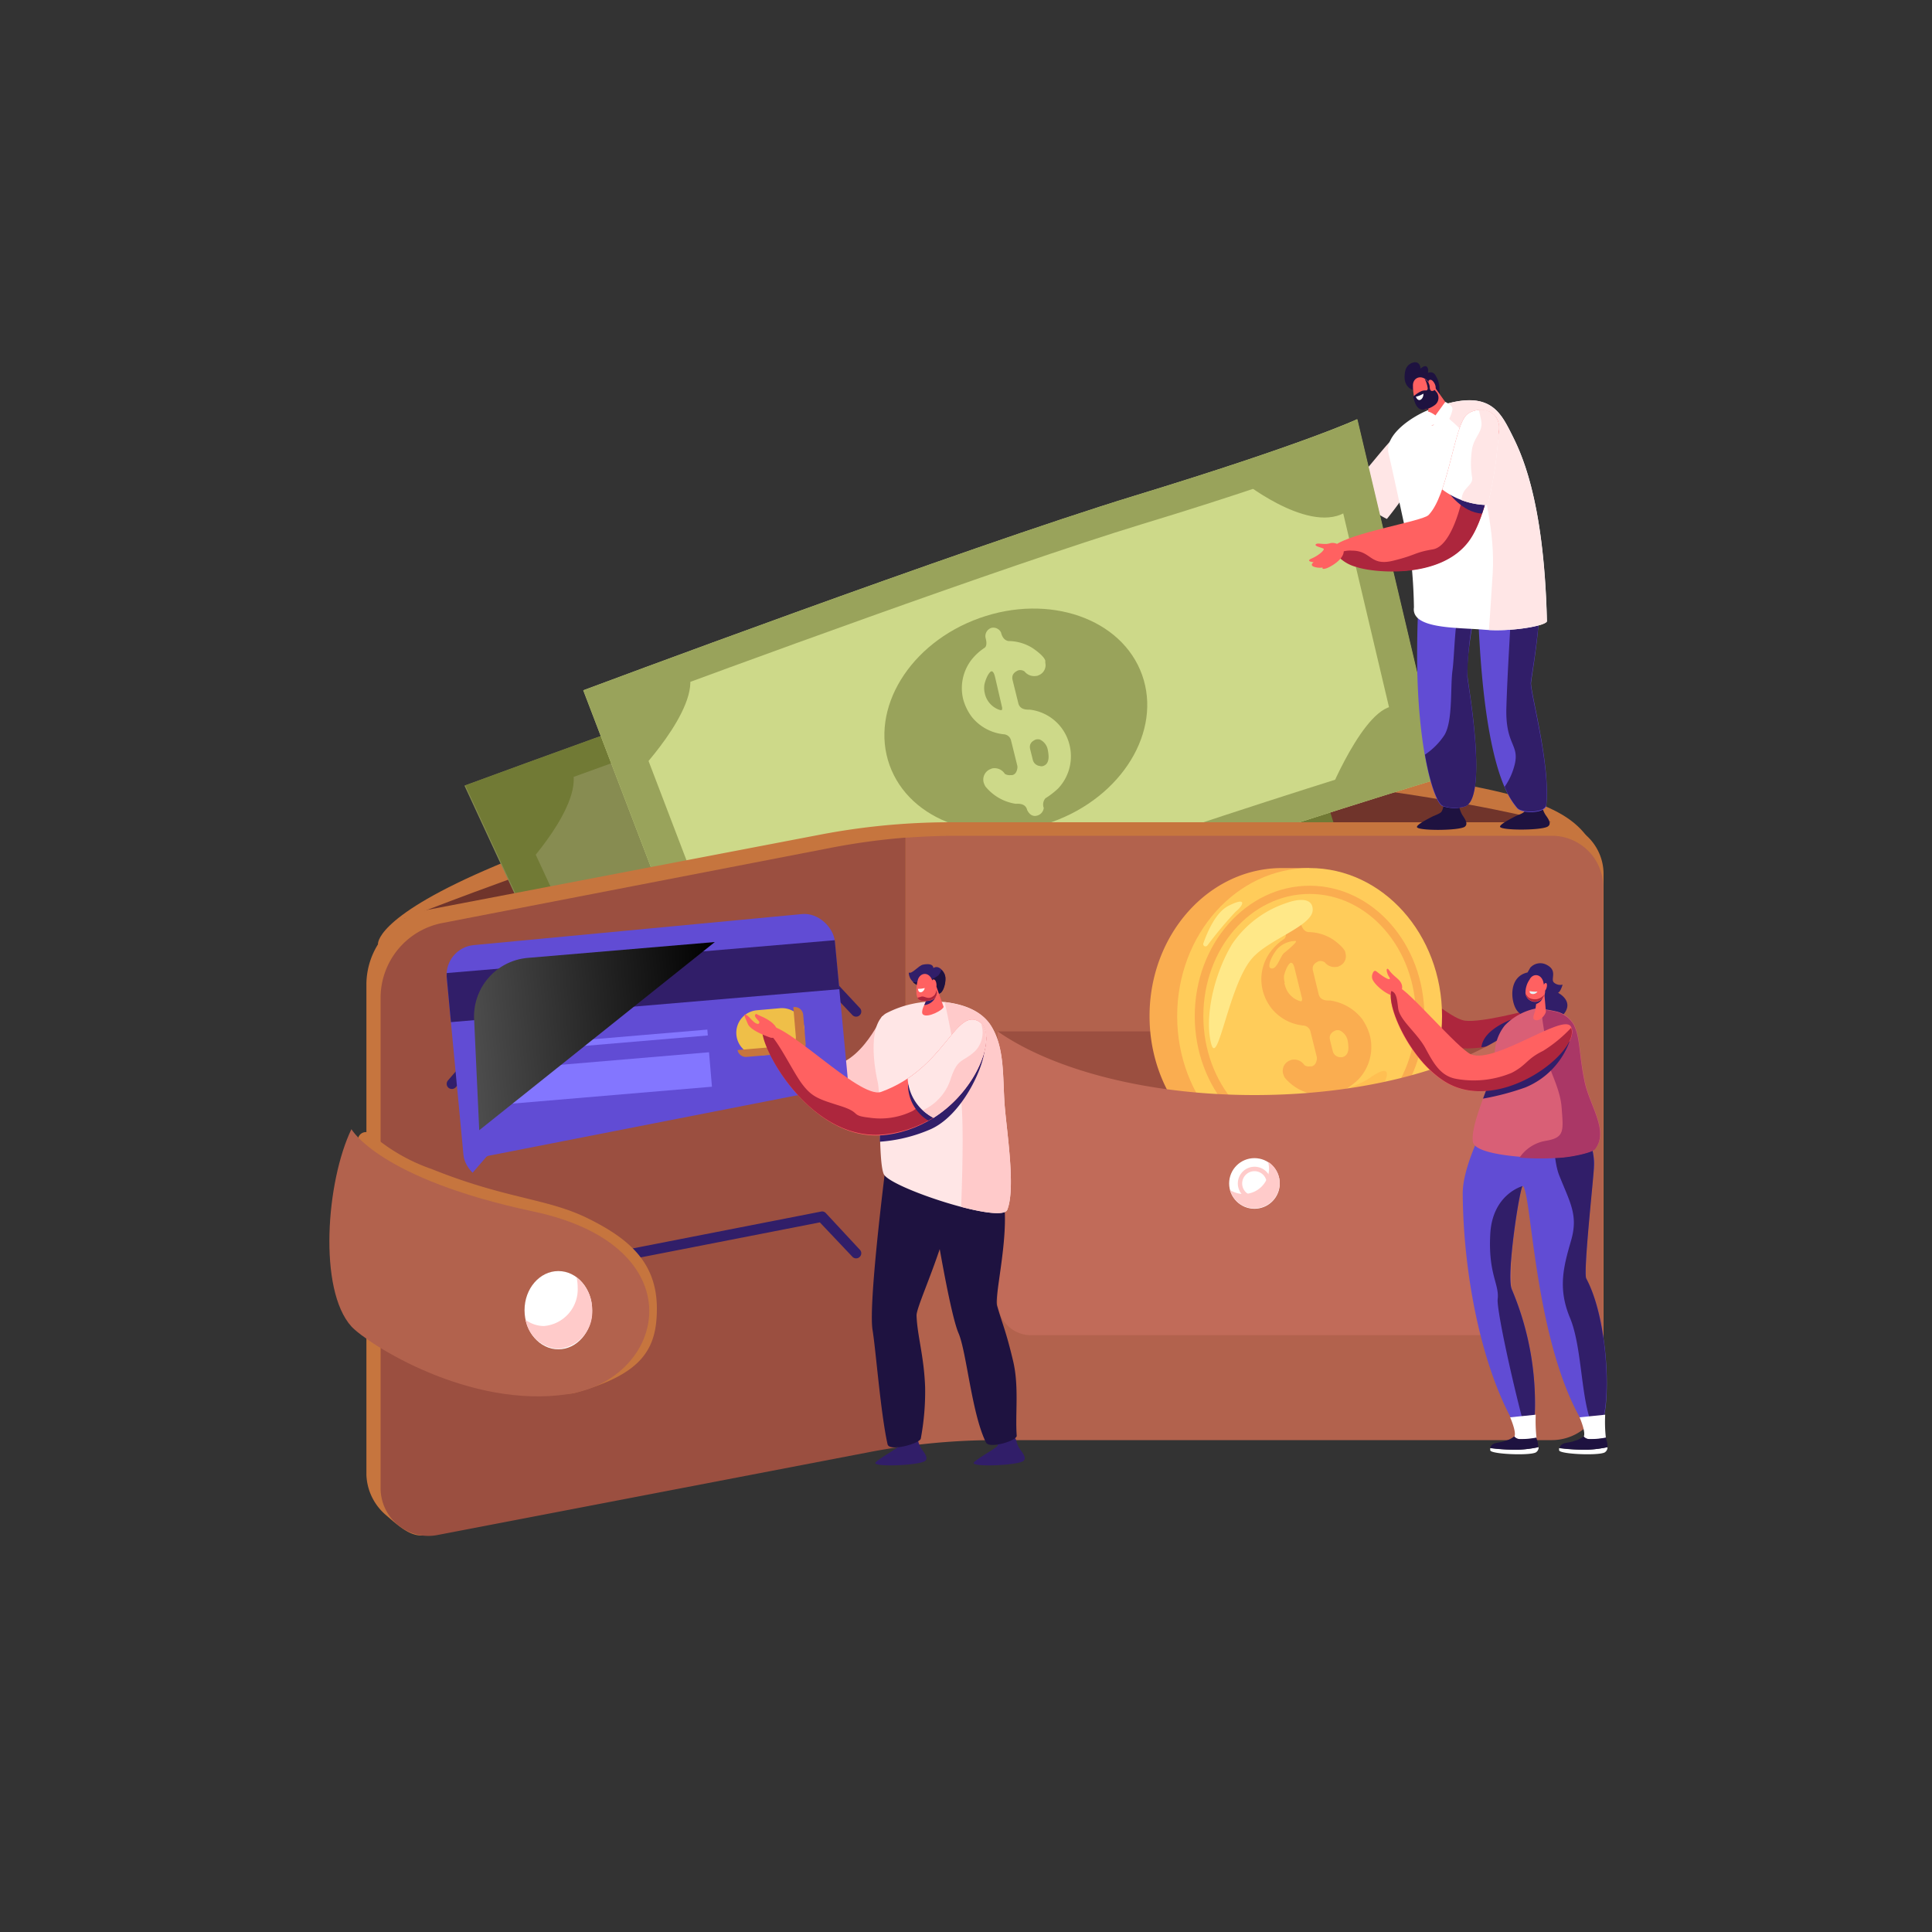 <svg xmlns="http://www.w3.org/2000/svg" xmlns:xlink="http://www.w3.org/1999/xlink" viewBox="0 0 200 200"><rect x="0" y="0" width="200" height="200" fill="#333333" stroke="none"/><defs><style>.cls-1{fill:none;}.cls-2{isolation:isolate;}.cls-3{fill:#ffe6e6;}.cls-4{fill:#c6753e;}.cls-5{fill:#70342b;}.cls-6{fill:#878c51;}.cls-7{fill:#717a35;}.cls-8{fill:#cdd989;}.cls-9{fill:#99a35b;}.cls-10{fill:#1e1240;}.cls-11{fill:#614cd4;}.cls-12{fill:#311e69;}.cls-13{fill:#fff;}.cls-14{fill:#ff6161;}.cls-15{fill:#b2624d;}.cls-16{fill:#9b4f40;}.cls-17{fill:#ffcbca;}.cls-18{fill:#ad263d;}.cls-19{fill:#faad50;}.cls-20{fill:#ffcc5a;}.cls-21{fill:#ffe888;}.cls-22{fill:#ffbf52;}.cls-23{fill:#c16b59;}.cls-24{fill:#d95f76;}.cls-25{fill:#aa3766;}.cls-26{fill:#e6f2f5;}.cls-27{fill:#ffcaca;}.cls-28{clip-path:url(#clip-path);}.cls-29{fill:#efbf48;}.cls-30{fill:#8376ff;}.cls-31{mix-blend-mode:color-dodge;fill:url(#_4);}</style><clipPath id="clip-path"><path class="cls-1" d="M89,116.85l-3.58-3.79a.51.51,0,0,0-.48-.15L50.6,119.64a.51.51,0,0,0-.3.17l-3.93,4.55-1.5-25.09,3.22-2.67L84,93.15l3.31,3.91Z"/></clipPath><linearGradient id="_4" x1="15.31" y1="106.96" x2="41.28" y2="106.96" gradientTransform="translate(24.6 3.09) rotate(-4.84)" gradientUnits="userSpaceOnUse"><stop offset="0" stop-color="#4d4d4d"/><stop offset="1"/></linearGradient></defs><g class="cls-2"><g id="Layer_1" data-name="Layer 1"><path class="cls-3" d="M145.38,44.41c-1.27.62-3.35,3.73-5.41,5.82a8,8,0,0,0,3.6,3.49,41.42,41.42,0,0,0,4.26-6.41C149.2,45.13,146.61,43.8,145.38,44.41Z"/><path class="cls-4" d="M39.13,97.76s-.46-2.64,11.08-7.67S79.59,79.88,92.53,78.9c16.43-1.24,29.8-1.39,44.05.25,18.28,2.09,24.86,3.67,27.64,7.37C164.22,86.52,61.81,88.85,39.13,97.76Z"/><path class="cls-5" d="M41.8,95.14S71.48,83.27,87.21,81.28c40-5.08,73.38,3.84,73.38,3.84s-9.63.52-18.47.79-45-.54-48.36-.16S41.8,95.14,41.8,95.14Z"/><path class="cls-6" d="M65.08,118l-17-36.67s39.32-14.5,57.05-19.83,23-7.79,23-7.79L139.46,90S74.66,109.18,65.08,118Z"/><path class="cls-7" d="M105.17,61.47c-17.73,5.33-57,19.83-57,19.83l17,36.67c9.58-8.79,74.38-28,74.38-28L128.2,53.68S122.9,56.14,105.17,61.47ZM66.83,113l-14-30.19c10-3.67,39-14.16,53.28-18.46,9.89-3,16-5.08,19.52-6.39L135,88.14C122.05,92.06,81.89,104.51,66.83,113Z"/><ellipse class="cls-7" cx="94.03" cy="84.24" rx="11.32" ry="7.68" transform="translate(-19.4 28.82) rotate(-15.82)"/><path class="cls-7" d="M54.54,89.55s7-7.59,4.19-10.78l-8,3.42Z"/><path class="cls-7" d="M62.08,106.92s11.7,1.61,11.19,4-8.82,3.78-8.82,3.78Z"/><path class="cls-7" d="M116.73,60.11s8,5.74,11.38,2.5-1.89-6.29-1.89-6.29Z"/><path class="cls-7" d="M127.67,91.53s3.76-10.43,7.18-8.53,3,4.21,1.23,5.78S127.67,91.53,127.67,91.53Z"/><path class="cls-8" d="M74.71,108.93,60.38,71.46s39.4-14.74,57.1-20.15,23-7.91,23-7.91l8.77,37.11S84.64,100,74.71,108.93Z"/><path class="cls-9" d="M117.48,51.31c-17.7,5.41-57.1,20.15-57.1,20.15l14.33,37.47c9.93-9,74.58-28.42,74.58-28.42L140.52,43.4S135.18,45.9,117.48,51.31ZM76.73,103.88,64.93,73c10-3.72,39-14.38,53.32-18.75,9.87-3,16-5.16,19.53-6.48l7.28,30.81C132.11,82.57,92,95.21,76.73,103.88Z"/><path class="cls-9" d="M66.15,79.89s7.34-7.74,4.77-11l-8.09,3.47Z"/><path class="cls-9" d="M72.46,97.64s11.35,1.66,10.7,4.15-8.86,3.83-8.86,3.83Z"/><path class="cls-9" d="M128.88,50s7.47,5.87,11,2.57-1.46-6.42-1.46-6.42Z"/><path class="cls-9" d="M137.64,82S142,71.4,145.2,73.35s2.64,4.3.85,5.91S137.64,82,137.64,82Z"/><ellipse class="cls-9" cx="105.16" cy="74.54" rx="13.88" ry="11.2" transform="translate(-18.95 39.72) rotate(-19.66)"/><path class="cls-8" d="M102.62,65a.89.89,0,0,1,1,.46c.13.54.39.83.77.9a4.73,4.73,0,0,1,2.58.78c.75.53,1.16.95,1.24,1.26l0,.22a1.11,1.11,0,0,1-.62,1.25,1.63,1.63,0,0,1-.25.1h-.06a1.29,1.29,0,0,1-1.23-.47.81.81,0,0,0-.63-.11c-.5.21-.71.53-.6,1l.6,2.42c.12.47.51.68,1.17.65a4.81,4.81,0,0,1,4.13,3.67,4.85,4.85,0,0,1-1.2,4.51,8.47,8.47,0,0,1-1.3,1,1,1,0,0,0-.17,1,.93.93,0,0,1-.72.8c-.41.1-.76-.1-1-.59-.11-.48-.51-.69-1.18-.64A5,5,0,0,1,102,81.4a2.21,2.21,0,0,1-.18-.43,1.17,1.17,0,0,1,.63-1.32l.24-.1a1.26,1.26,0,0,1,1.33.56.94.94,0,0,0,.58.13l.19,0c.29-.07.47-.31.53-.74a1.62,1.62,0,0,0,0-.2l-.66-2.66a.83.83,0,0,0-.77-.63,4.88,4.88,0,0,1-3.26-1.76,5.33,5.33,0,0,1-.93-1.9,4.83,4.83,0,0,1,.83-4,5.68,5.68,0,0,1,1.41-1.3c.2-.16.22-.52.09-1A.9.9,0,0,1,102.62,65Zm-.71,6.62.06.26a2.31,2.31,0,0,0,1.58,1.63l.12,0c.06,0,.08-.1.07-.26L103,70.05c-.1-.41-.24-.59-.39-.55s-.5.51-.7,1.34A2.29,2.29,0,0,0,101.91,71.6Zm5.8,7.7.19,0c.44-.1.65-.44.65-1a3.68,3.68,0,0,0-.07-.62,1.47,1.47,0,0,0-.85-1.15,1,1,0,0,0-.39,0c-.5.2-.71.53-.6,1l.29,1.16A.84.84,0,0,0,107.71,79.3Z"/><path class="cls-4" d="M160.59,85.12H98.37c-1.82,0-3.64.07-5.45.21a71.59,71.59,0,0,0-8,1.07L44.4,94.16a7.92,7.92,0,0,0-6.47,7.75v50.76a5.74,5.74,0,0,0,2,4.15c1.65,1.44,2.76,2.37,4.25,2.09l45-10c1.25-.24,2.51-.45,3.77-.62a72.3,72.3,0,0,1,9.53-.64h58.14a5.35,5.35,0,0,0,5.38-5.32V90.45A5.36,5.36,0,0,0,160.59,85.12Z"/><path class="cls-10" d="M151.38,84.37A3,3,0,0,1,151,83H149.4a1.49,1.49,0,0,1-.16,1c-.11.18-.45.31-.9.5-.73.37-1.63.85-1.66,1.1-.05.41,4.22.41,4.93,0C152,85.32,151.72,84.87,151.38,84.37Z"/><path class="cls-10" d="M160,84.37a2.88,2.88,0,0,1-.44-1.4H158a1.42,1.42,0,0,1-.16,1c-.11.18-.44.31-.9.5-.73.37-1.63.85-1.66,1.1,0,.41,4.22.41,4.93,0C160.62,85.32,160.37,84.87,160,84.37Z"/><path class="cls-11" d="M158.49,70.76c0-.51,1.36-7.58.76-11.06-.24-1.43-.46-4.93-.59-6,0-.12,0-.24,0-.35a25.58,25.58,0,0,1-9.11-.73,5.66,5.66,0,0,1-.91,2.2c-1.77,2.53-1.93,8.68-1.94,13,0,9.62,1.73,15.35,2.65,15.63a3.68,3.68,0,0,0,2.15.08c2.65-.49.51-12.49.42-13.46-.21-2.3,1-8,1-8,.18.68.16,17.12,4.16,21.63.51.56,3,.53,3-.4C160.48,79.2,158.57,72.22,158.49,70.76Z"/><path class="cls-12" d="M151.9,70.08a34.91,34.91,0,0,1,.8-7.07c-.11-1.29-.57-2.2-1.27-1.09-.86,1.34-.83,5.73-1.07,7.49s.06,5.26-.85,6.71a7.21,7.21,0,0,1-2,2c.58,3.29,1.36,5.15,1.87,5.31a3.68,3.68,0,0,0,2.15.08C154.13,83.05,152,71.05,151.9,70.08Z"/><path class="cls-12" d="M159.25,59.7c-.24-1.43-.46-4.93-.59-6,0-.12,0-.24,0-.35a19.1,19.1,0,0,1-2.8.14c-.63,2.26.79,5.06.63,8.57-.2,4.2-.43,7.34-.55,11.16s1.29,3.81.9,5.75a6.87,6.87,0,0,1-1.08,2.48,8.14,8.14,0,0,0,1.31,2.19c.51.56,3,.53,3-.4.38-4.07-1.53-11-1.61-12.51C158.46,70.25,159.85,63.18,159.25,59.7Z"/><path class="cls-13" d="M160.14,64.3c-.31-13-2.82-17.7-3.75-19.55-1.21-2.37-2.49-4.68-8.42-2.35-1.86.73-4.7,2.65-4.22,4.58.3,1.2,2.22,10.13,2.22,10.13a52.54,52.54,0,0,1,.4,5.76c-.31,2.24,4.36,2.08,7.19,2.31C156.58,65.44,160.15,64.75,160.14,64.3Z"/><path class="cls-3" d="M148.65,42.15c1.1,1.13,3.66,2.69,4.15,5,.77,3.58,2,7.94,1.72,12.25-.19,3.15-.33,5-.39,5.82,2.89.13,6-.5,6-.92-.31-13-2.82-17.7-3.75-19.55C155.23,42.47,154,40.26,148.65,42.15Z"/><path class="cls-10" d="M149,40.34h0a2.36,2.36,0,0,0-.38-1.44.58.58,0,0,0-.8-.3s.1-.44-.12-.64-.65.2-.65.2,0-.66-.57-.66a1.12,1.12,0,0,0-1,.86c-.39,1.72.78,2,.78,2,.42.83,2.77.49,2.77.49A1.58,1.58,0,0,0,149,40.34Z"/><path class="cls-14" d="M148.55,40.12l1.61,2.26c.11.35-1.49,1.91-2.19,1.63-.2-.08-.26-.43-.21-.85l.3-2.28Z"/><path class="cls-14" d="M147.79,39.45l1,1.2a.94.94,0,0,1-.22,1.29,2.44,2.44,0,0,1-1.06.44c-.41.1-.75-.2-.95-.71a5.09,5.09,0,0,1-.29-1.72C146.23,39.11,147.11,38.71,147.79,39.45Z"/><path class="cls-10" d="M148.75,40.65l-1-1.2a1.05,1.05,0,0,0-.26-.22,2.84,2.84,0,0,1,.31,1c-.09.33-.16.09-.63.25a3.08,3.08,0,0,0-.87.58,5,5,0,0,0,.18.63c.2.51.54.81.95.71a2.44,2.44,0,0,0,1.06-.44A.94.94,0,0,0,148.75,40.65Z"/><path class="cls-13" d="M147.35,40.75a2.72,2.72,0,0,1-.78.32s.1.3.32.34S147.37,41.15,147.35,40.75Z"/><path class="cls-14" d="M148,40a1.34,1.34,0,0,0-.07-.27c-.07-.17-.12-.44.18-.41s.75.87.35,1.09S148,40.25,148,40Z"/><path class="cls-13" d="M148.6,43s-.77-.57-1-.35-.42,1.78,0,1.65a3,3,0,0,0,.74-.32s1.53.2,1.53-.1.59-1.29.47-1.66-.73-.61-.73-.61Z"/><path class="cls-15" d="M160.65,86.52H99.14c-1.79,0-3.59.07-5.38.2v63a69,69,0,0,1,9.42-.64h57.47a5.33,5.33,0,0,0,5.32-5.33V91.84A5.32,5.32,0,0,0,160.65,86.52Z"/><path class="cls-16" d="M85.88,87.79,45.79,95.55a7.89,7.89,0,0,0-6.39,7.75v50.76a4.94,4.94,0,0,0,5.86,4.85L90,150.32c1.24-.24,2.49-.44,3.74-.61v-63A69.4,69.4,0,0,0,85.88,87.79Z"/><path class="cls-12" d="M46.77,112.73a.54.54,0,0,1-.35-.13.54.54,0,0,1-.05-.75l3.93-4.55a.51.51,0,0,1,.3-.17L85,100.4a.49.49,0,0,1,.48.16L89,104.34a.52.52,0,0,1,0,.75.53.53,0,0,1-.75,0l-3.38-3.57L51,108.14l-3.81,4.4A.53.53,0,0,1,46.77,112.73Z"/><path class="cls-12" d="M46.77,137.75a.61.61,0,0,1-.35-.13.54.54,0,0,1-.05-.75l3.93-4.55a.51.51,0,0,1,.3-.17L85,125.42a.51.51,0,0,1,.48.15L89,129.36a.52.52,0,0,1,0,.75.53.53,0,0,1-.75,0l-3.38-3.57L51,133.16l-3.81,4.4A.56.56,0,0,1,46.77,137.75Z"/><path class="cls-4" d="M37.05,118a.83.83,0,0,1,1.42-.56,19,19,0,0,0,6.25,3.59c7.73,3.11,11.91,3,16.17,5.11S68,130.72,68,135.47c0,4.27-1.6,6.79-8.42,8.7S37.35,121.8,37.1,119.47A12,12,0,0,1,37.05,118Z"/><path class="cls-15" d="M36.38,116.89s2.83,5.12,18.82,8.52c17,3.6,13.83,17.35,3.6,18.91s-20.74-5.2-22.42-7C32.93,133.51,33.77,122.29,36.38,116.89Z"/><ellipse class="cls-13" cx="57.8" cy="135.63" rx="3.5" ry="4.05"/><path class="cls-17" d="M59.68,132.22a4.44,4.44,0,0,1,.12,1.05,3.81,3.81,0,0,1-3.5,4,3.21,3.21,0,0,1-1.89-.64,3.64,3.64,0,0,0,3.39,3,3.81,3.81,0,0,0,3.5-4.05A4.24,4.24,0,0,0,59.68,132.22Z"/><path class="cls-16" d="M103.28,106.77h53.17s-1.67,5.83-9.15,6.68C116.46,117,105,111,103.28,106.77Z"/><path class="cls-18" d="M158.16,104.59s-4.8,1.29-6.5,1.07-5.12-3.84-6.06-3,1.05,5,4.81,5.75c2.39.51,7.33-.66,7.47-1.59S158.16,104.59,158.16,104.59Z"/><path class="cls-12" d="M156.85,107.55l-.4-2s-2.9,1-3.09,2.85A14.21,14.21,0,0,0,156.85,107.55Z"/><path class="cls-19" d="M141.85,105.19a15.83,15.83,0,0,0-6.32-12.91V89.86h-2.82c-7.57,0-13.71,6.87-13.71,15.33s6.14,15.33,13.71,15.33h2.82V118.1A15.8,15.8,0,0,0,141.85,105.19Z"/><ellipse class="cls-20" cx="135.57" cy="105.19" rx="13.71" ry="15.33"/><path class="cls-19" d="M133.66,95.12a.91.91,0,0,1,1,.46c.13.54.39.84.77.91a4.73,4.73,0,0,1,2.58.78c.75.53,1.16,1,1.24,1.25l.05.23a1.1,1.1,0,0,1-.62,1.24,1,1,0,0,1-.25.1l-.06,0a1.29,1.29,0,0,1-1.23-.47.81.81,0,0,0-.62-.12c-.51.21-.72.54-.6,1l.59,2.43c.12.47.51.68,1.17.64a5.1,5.1,0,0,1,3.32,1.91,5.48,5.48,0,0,1,.82,1.76,4.86,4.86,0,0,1-1.21,4.51,7.35,7.35,0,0,1-1.3,1,1,1,0,0,0-.16,1,1,1,0,0,1-.73.8c-.41.1-.75-.1-1-.59-.12-.48-.52-.69-1.19-.64a5,5,0,0,1-3.23-1.76,2.51,2.51,0,0,1-.18-.43,1.16,1.16,0,0,1,.63-1.32l.25-.1a1.28,1.28,0,0,1,1.33.55.79.79,0,0,0,.57.13l.19,0c.29-.08.47-.32.53-.74a1.77,1.77,0,0,0,0-.21l-.66-2.65a.81.81,0,0,0-.77-.63,4.85,4.85,0,0,1-3.26-1.77,5.1,5.1,0,0,1-.92-1.89,4.76,4.76,0,0,1,.83-4,5.81,5.81,0,0,1,1.4-1.31c.2-.16.22-.51.09-1A.9.9,0,0,1,133.66,95.12Zm-.71,6.63.07.25a2.3,2.3,0,0,0,1.57,1.64l.13,0c.05,0,.07-.11.07-.27l-.78-3.15c-.1-.41-.23-.58-.39-.55s-.5.51-.7,1.34A2.34,2.34,0,0,0,133,101.75Zm5.8,7.69.2,0c.43-.11.64-.45.64-1a4.79,4.79,0,0,0-.06-.62,1.51,1.51,0,0,0-.86-1.16,1,1,0,0,0-.38,0c-.51.2-.72.53-.61,1l.29,1.16A.82.82,0,0,0,138.75,109.44Z"/><path class="cls-19" d="M135.57,118.7c-6.55,0-11.89-6.06-11.89-13.51s5.34-13.5,11.89-13.5,11.88,6.06,11.88,13.5S142.12,118.7,135.57,118.7Zm0-26.16c-6.09,0-11,5.67-11,12.65s4.95,12.66,11,12.66,11-5.68,11-12.66S141.65,92.54,135.57,92.54Z"/><path class="cls-20" d="M134.1,97.41a2.62,2.62,0,0,0-1.86.81c-.61.73-1.06,1.81-.72,2,.61.3,1-1.18,1.38-1.54C133.73,98,134.37,97.41,134.1,97.41Z"/><path class="cls-21" d="M133.29,93.44a10.94,10.94,0,0,0-5.74,4.29c-1.93,3.2-2.85,7.59-2.18,10.27s1.83-6,4.22-8.76c1.68-2,6.3-3.37,6.3-5.06C135.89,92.76,134.1,93.15,133.29,93.44Z"/><path class="cls-21" d="M125,97.86a.24.24,0,0,1-.42-.23c.46-1.3,1.32-3.22,2.61-3.87,2-1,1.5,0,.72.62A40.42,40.42,0,0,0,125,97.86Z"/><path class="cls-22" d="M135.3,113.76s4.53-.8,6.55-2.21,2.07-.46,1.14,1.11a7.57,7.57,0,0,1-5.35,4c-3.23.75-6.75-1.45-5.67-2.25A6.28,6.28,0,0,1,135.3,113.76Z"/><path class="cls-23" d="M129.86,113.36c-11.1,0-20.88-2.62-26.58-6.59v28a3.45,3.45,0,0,0,3.45,3.45H153a3.46,3.46,0,0,0,3.45-3.45v-28C150.75,110.74,141,113.36,129.86,113.36Z"/><path class="cls-14" d="M151.7,43.08c-1.23,1.55-1.84,8.17-3.81,10.23-.63.66-8.06,1.81-9.78,3.2,0,0-.38,1.22,2.32,2.15,1.69.58,8.68,1.32,11.63-2.68,2-2.66,2.83-9.09,3.1-11.31C155.47,42.12,152.56,42,151.7,43.08Z"/><path class="cls-18" d="M154.43,48.18l-3.1,3.6s-1,4.75-3,5.09-1.63.56-4.09,1.17S142,57,139.94,57a2.72,2.72,0,0,0-1.6.39,4,4,0,0,0,2.09,1.31c1.69.58,8.68,1.32,11.63-2.68,1.28-1.73,2.09-5.07,2.58-7.8Z"/><path class="cls-12" d="M149.88,50.89s1.46,2.16,3.54,2.28c.26-.75.48-1.57.68-2.38Z"/><path class="cls-13" d="M151.7,43.08c-.88,1.11-1.44,4.8-2.41,7.58A8,8,0,0,0,154,52.28a41.22,41.22,0,0,0,1.13-7.61C155.47,42.12,152.56,42,151.7,43.08Z"/><path class="cls-3" d="M153.08,42.45a9.58,9.58,0,0,1,.25,1.08c.22,1.15-.67,1.62-.93,2.88a9.07,9.07,0,0,0,0,3.06c.09.78-1,1-1.09,2.18a.62.62,0,0,0,0,.13,7.91,7.91,0,0,0,2.7.5,41.22,41.22,0,0,0,1.13-7.61A1.83,1.83,0,0,0,153.08,42.45Z"/><path class="cls-14" d="M139,56.67s-.69-.63-1.32-.43-1.29-.1-1.47.11.68.34.81.46-.51.69-1.23,1,.2.39.2.39-.43.28,0,.46a1.87,1.87,0,0,0,.93.09s-.14.24.36.09S139.54,57.67,139,56.67Z"/><circle class="cls-13" cx="129.86" cy="122.51" r="2.62"/><path class="cls-17" d="M129.86,124.24a1.73,1.73,0,1,1,1.74-1.73A1.73,1.73,0,0,1,129.86,124.24Zm0-3a1.27,1.27,0,1,0,1.27,1.27A1.27,1.27,0,0,0,129.86,121.24Z"/><path class="cls-17" d="M131.28,120.31a2.93,2.93,0,0,1,.09.67,2.62,2.62,0,0,1-2.62,2.62,2.65,2.65,0,0,1-1.42-.41,2.62,2.62,0,1,0,4-2.88Z"/><path class="cls-12" d="M158.13,100.67l.28-.49a1.39,1.39,0,0,1,1.72-.29c1.15.6.35,1.47.73,1.82a1,1,0,0,0,.9.22s-.21.76-.48.84c0,0,1.79.88.52,2.3s-4.1.46-4.77-.47S156.14,101.1,158.13,100.67Z"/><path class="cls-11" d="M164.22,132.42c-.35-.65.73-10.72.79-11.6.2-2.89-2.12-5.78-2.26-6.31s-7.58-1.62-8-.42-3.35,6.21-3.33,9.49c.06,8.15,1.86,17.73,5.34,23.84.17.3,2.06-.1,2.09-.32a30.29,30.29,0,0,0-2.33-13.58c-.67-1.31.86-10.92,1.12-10.75.93.6,1.17,16.51,6.42,24.84,0,0,1.31.21,1.66-.22C166.75,146.07,166.65,136.94,164.22,132.42Z"/><path class="cls-12" d="M165,120.82c.2-2.89-2.12-5.78-2.26-6.31-.05-.21-.84-.45-1.9-.64-.1,2.61-.09,6.12.56,7.78,1.12,2.83,2,4.12,1.24,6.76s-1.41,4.91-.12,8,1.1,8.5,2.35,11.21h0a1.18,1.18,0,0,0,.84-.27c1-1.32.93-10.45-1.5-15C163.87,131.77,165,121.7,165,120.82Z"/><path class="cls-24" d="M154.77,109.8a4.87,4.87,0,0,1,1-3.64,6.18,6.18,0,0,1,3.16-1.75h0a.68.68,0,0,1,.36,0,14.07,14.07,0,0,1,1.7.27,2.88,2.88,0,0,1,1.94,1.36c.7,1.45.51,2.91,1.12,5.87.52,2.56,2.56,5.17,1.09,7-.27.35-2.22.78-3.45.88-2.83.23-9-.16-9.21-1.57C152.13,116.3,154.8,111.1,154.77,109.8Z"/><path class="cls-12" d="M157.62,122.78c-.27.08-3.15,1-3.35,5-.22,4.11.95,5.15.77,6.69-.13,1,1.44,8.25,2.71,13,.53-.08,1.08-.25,1.1-.37a30.29,30.29,0,0,0-2.33-13.58C155.87,132.24,157.3,123.07,157.62,122.78Z"/><path class="cls-25" d="M162.91,106.08a2.88,2.88,0,0,0-1.94-1.36c-.33-.08-.86-.16-1.31-.23-.16,1.05.41,2.68.3,3.81-.16,1.67,1.52,3.91,1.7,6.36s.33,3.12-1.71,3.45a4.09,4.09,0,0,0-2.65,1.73,29.36,29.36,0,0,0,4.37,0c1.23-.1,3.18-.53,3.45-.88,1.47-1.88-.57-4.49-1.09-7C163.42,109,163.61,107.53,162.91,106.08Z"/><path class="cls-13" d="M163.52,146.72s.67,1.53.43,2a.79.79,0,0,0,.62.28,7.92,7.92,0,0,0,1.67-.15,14.49,14.49,0,0,1-.07-2.4Z"/><path class="cls-13" d="M164.4,150.07a19.61,19.61,0,0,1-3-.16,1.43,1.43,0,0,0,0,.22c0,.4,4,.58,4.71.23a.62.62,0,0,0,.3-.55A12.21,12.21,0,0,1,164.4,150.07Z"/><path class="cls-10" d="M164.4,150.07a12.21,12.21,0,0,0,2-.26,1.88,1.88,0,0,0-.12-.79c0-.06,0-.12-.06-.2a7.92,7.92,0,0,1-1.67.15.79.79,0,0,1-.62-.28s0,0,0,0a2.15,2.15,0,0,1-.89.45c-.64.29-1.42.09-1.59.75A19.61,19.61,0,0,0,164.4,150.07Z"/><path class="cls-13" d="M156.33,146.72s.68,1.53.44,2a.77.77,0,0,0,.61.28,8,8,0,0,0,1.68-.15,15.84,15.84,0,0,1-.08-2.4Z"/><path class="cls-13" d="M157.22,150.07a19.61,19.61,0,0,1-2.95-.16,1.43,1.43,0,0,0,0,.22c0,.4,4,.58,4.71.23a.62.62,0,0,0,.3-.55A12.21,12.21,0,0,1,157.22,150.07Z"/><path class="cls-10" d="M157.22,150.07a12.21,12.21,0,0,0,2-.26,2.06,2.06,0,0,0-.12-.79,1,1,0,0,1-.06-.2,8,8,0,0,1-1.68.15.77.77,0,0,1-.61-.28l0,0a2.15,2.15,0,0,1-.89.45c-.64.29-1.42.09-1.59.75A19.61,19.61,0,0,0,157.22,150.07Z"/><path class="cls-14" d="M159.86,102.76l.17,1.94c0,.32-.7,1.2-1.23.83-.16-.11,0-.56.12-.9l.25-1.69Z"/><path class="cls-12" d="M159,103.94a1.13,1.13,0,0,0,.77-.85l-.65.09Z"/><path class="cls-14" d="M159.75,101.6l.17.74a1.12,1.12,0,0,1-.78,1.34,1,1,0,0,1-1.22-.82,2.36,2.36,0,0,1,.42-1.45C158.65,100.76,159.49,100.77,159.75,101.6Z"/><path class="cls-18" d="M159.05,103.44a1.33,1.33,0,0,1-.79-.16,1.42,1.42,0,0,1-.34-.45v0a1,1,0,0,0,1.22.82,1.07,1.07,0,0,0,.74-.69A1.38,1.38,0,0,1,159.05,103.44Z"/><path class="cls-26" d="M158.35,102.6a3.26,3.26,0,0,0,.81.05.57.57,0,0,1-.5.25C158.29,102.87,158.35,102.6,158.35,102.6Z"/><path class="cls-14" d="M159.79,102.05s.07-.34.27-.28,0,.92-.22.76S159.79,102.05,159.79,102.05Z"/><path class="cls-14" d="M162.61,106.26c1.36,2.27-7.19,9.24-13,5.75-4.38-2.66-7-10.09-4.92-9.85.95.11,6.26,6.46,7.62,7C154.82,110.11,161.8,104.89,162.61,106.26Z"/><path class="cls-12" d="M157.88,112.58a8.15,8.15,0,0,0,4.61-4.8,22.11,22.11,0,0,1-8.31,4.18c-.2.55-.43,1.15-.66,1.77A27,27,0,0,0,157.88,112.58Z"/><path class="cls-14" d="M145.06,101.8c-.22-.49-.78-.7-1.28-1.39-.19-.27-.36-.09-.09.53.08.17.24.33.17.4s-.38,0-1.36-.77c-.26-.21-.39.13-.44.31a.78.78,0,0,0,.11.67c.36.61,1.68,1.67,2.31,1.51a.86.86,0,0,0,.38-.2A.9.9,0,0,0,145.06,101.8Z"/><path class="cls-27" d="M92,105.54l-.69-.35s-2.7,6.1-6.48,5-3.59,2.26,0,3.78,7.1.35,7.92-1.62S92,105.54,92,105.54Z"/><path class="cls-18" d="M149.64,112c5.65,3.42,14-3.19,13-5.6a14.23,14.23,0,0,1-2.89,2.38c-1.75.86-1.66,1.44-3.24,2.27a10.17,10.17,0,0,1-5.72.64c-1.63-.27-2.36-1.56-3.22-3.16s-2.67-2.91-2.83-4.14c-.13-1.07-.2-1.64-.71-1.8C143.55,104.21,146,109.78,149.64,112Z"/><g class="cls-28"><rect class="cls-11" x="47.02" y="96.17" width="40.35" height="24.64" rx="3.1" transform="translate(-9.91 6.81) rotate(-5.4)"/><path class="cls-29" d="M81.15,109.05l-2.39.2a2.34,2.34,0,0,1-2.53-2.14h0a2.34,2.34,0,0,1,2.14-2.53l2.38-.21a2.34,2.34,0,0,1,2.53,2.14h0A2.34,2.34,0,0,1,81.15,109.05Z"/><path class="cls-4" d="M82.21,104.25h-.08s0,.06,0,.09l.25,2.92a.88.88,0,0,1-.8,1l-5.23.44a.88.88,0,0,0,.94.71l5.31-.45a.87.87,0,0,0,.8-.94l-.25-2.93A.88.88,0,0,0,82.21,104.25Z"/><path class="cls-12" d="M86.42,97.4a.17.17,0,0,1,0-.07l-40.17,3.4a2.48,2.48,0,0,0,0,.47l.43,4.61,40.21-3.41Z"/><rect class="cls-30" x="50.52" y="107.54" width="22.77" height="0.61" transform="translate(-8.88 5.61) rotate(-4.84)"/><rect class="cls-30" x="50.82" y="109.88" width="22.77" height="3.58" transform="translate(-9.2 5.65) rotate(-4.84)"/><path class="cls-31" d="M49.08,105.5,49.61,117,74,97.52,54.64,99.16A6.08,6.08,0,0,0,49.08,105.5Z"/></g><path class="cls-12" d="M105.62,150.06a2.54,2.54,0,0,1-.41-.91,1,1,0,0,0-.75-.71,1,1,0,0,0-.84.08c-.32.29-.13.75-.39,1.19-.11.2-2.42,1.48-2.44,1.74,0,.43,4.39.25,5.12-.19C106.28,151,106,150.57,105.62,150.06Z"/><path class="cls-12" d="M95.45,150.06a2.54,2.54,0,0,1-.41-.91,1,1,0,0,0-.75-.71,1.08,1.08,0,0,0-.85.08c-.31.29-.12.75-.38,1.19-.11.2-2.42,1.48-2.45,1.74,0,.43,4.4.25,5.12-.19C96.11,151,95.82,150.57,95.45,150.06Z"/><path class="cls-10" d="M95.32,148.92a26.48,26.48,0,0,0,.45-5.24c-.1-3.24-.82-5.41-.89-7.51,0-1.46,5.61-12.38,3.06-15.49s-6.1-1.19-6.1-1.19-2,15.36-1.51,18.21c.34,2.09.83,8.58,1.55,11.81C92.06,150.32,95.23,149.43,95.32,148.92Z"/><path class="cls-10" d="M105.25,148.62c-.17-2.26.26-5.08-.38-7.76-.75-3.14-1.07-3.69-1.65-5.69-.4-1.4,2.48-11.56-.71-13.81a6.51,6.51,0,0,0-6.6-.34s2.18,14.36,3.32,17c.83,1.92,1.37,8.4,2.85,11.32C102.45,150,105.29,149.14,105.25,148.62Z"/><path class="cls-3" d="M91.69,104.92a10.81,10.81,0,0,1,5.76-1.22c2.12.17,4.16.86,5.19,2.57,1.32,2.2,1.16,5,1.34,7.85.17,2.64,1.21,8.83.29,11.12-.6,1.5-12.21-2.32-12.79-3.71s-.28-8-.62-9.52C90.34,109.71,90,106,91.69,104.92Z"/><path class="cls-27" d="M97.79,103.73a90.88,90.88,0,0,1,1.77,10.86c.17,2.45.07,6.89-.06,10.34,2.43.64,4.52.92,4.77.31.92-2.29-.12-8.48-.29-11.12-.18-2.87,0-5.65-1.34-7.85C101.67,104.65,99.79,104,97.79,103.73Z"/><path class="cls-12" d="M91.08,116.83c0,.46,0,.92,0,1.36a16,16,0,0,0,5.21-1.27c3.28-1.42,5.55-6.41,5.62-8.27,0,0-4.25,5.65-8,7.07C92.66,116.21,91.74,116.57,91.08,116.83Z"/><path class="cls-12" d="M96.62,100.21s.06-.57-1.07-.35c-.45.08-1.14,1-1.47.82,0,0-.1.93,1.22,1.43,1,.39,1.39.77,1.89.72s.78-1.31.64-1.87C97.73,100.57,97.17,99.84,96.62,100.21Z"/><path class="cls-10" d="M97.83,101a1.4,1.4,0,0,0-.37-.6,1.7,1.7,0,0,1-.34.59,3.77,3.77,0,0,1-2.63.67,2.4,2.4,0,0,0,.81.49c1,.39,1.39.77,1.89.72S98,101.52,97.83,101Z"/><path class="cls-14" d="M96.93,102.11l.75,2.11c0,.31-1.63,1.19-2.12.81-.15-.11-.12-.41,0-.73l.77-1.76Z"/><path class="cls-12" d="M96.18,102.9l.8-.17a1.45,1.45,0,0,1-1.3,1.32Z"/><path class="cls-14" d="M96.44,101.33l.5,1.18a.78.78,0,0,1-.47,1,2.18,2.18,0,0,1-1,.11c-.35,0-.56-.33-.6-.78a4.31,4.31,0,0,1,.16-1.45C95.27,100.71,96.06,100.58,96.44,101.33Z"/><path class="cls-14" d="M96.48,101.93a.88.88,0,0,0,0-.23c0-.15,0-.38.24-.29s.36.94,0,1S96.46,102.13,96.48,101.93Z"/><path class="cls-13" d="M95.73,102.28a2.32,2.32,0,0,1-.7.08s0,.26.18.34S95.66,102.6,95.73,102.28Z"/><path class="cls-18" d="M95.37,103.17c.38-.11.73.45,1.37-.16a1,1,0,0,0,.19-.52v0a.78.78,0,0,1-.47,1,2.18,2.18,0,0,1-1,.11.55.55,0,0,1-.48-.32A2.8,2.8,0,0,0,95.37,103.17Z"/><path class="cls-14" d="M101.34,105.75c-2.47-1.43-3.52,4.88-10.12,7.28-2.29.84-10.39-7.91-12.09-6.77-1.23.82,4.47,12.32,12.71,11.21S103.82,107.2,101.34,105.75Z"/><path class="cls-18" d="M102.09,107.36c-1,0-1,1.83-2.15,3A32.33,32.33,0,0,1,94.49,115a7.57,7.57,0,0,1-4.49.7c-2.06-.23-.74-.49-3-1.21s-2.94-.9-4-2.32-2.91-5.43-3.83-5.42a.93.93,0,0,0-.27,0c.14,2.48,5.48,11.65,12.88,10.65C98.47,116.58,102.19,110.47,102.09,107.36Z"/><path class="cls-12" d="M94,112.16A4.34,4.34,0,0,0,96.09,116a10.41,10.41,0,0,0,1.11-.7A5.4,5.4,0,0,1,94,112.16Z"/><path class="cls-14" d="M80.45,106.92a.53.53,0,0,1-.7.49c-.75-.26-2-.78-2.31-1.36-.35-.82-.52-1.13-.21-1s.64.68,1,.87.42-.06.35-.18-.51-.46-.41-.67.13-.07.61.13,1.51.73,1.64,1.39A1.67,1.67,0,0,1,80.45,106.92Z"/><path class="cls-3" d="M101.34,105.75c-2.08-1.2-3.16,3.08-7.38,5.9a4.89,4.89,0,0,0,2.68,4.07C101.43,112.67,103.27,106.88,101.34,105.75Z"/><path class="cls-27" d="M101,108.75c-1.29,1.26-1.84.68-2.58,2.92a5.34,5.34,0,0,1-2.88,3.26,6.28,6.28,0,0,0,1.08.79c4.57-2.9,6.45-8.31,4.94-9.78A2.8,2.8,0,0,1,101,108.75Z"/></g></g></svg>